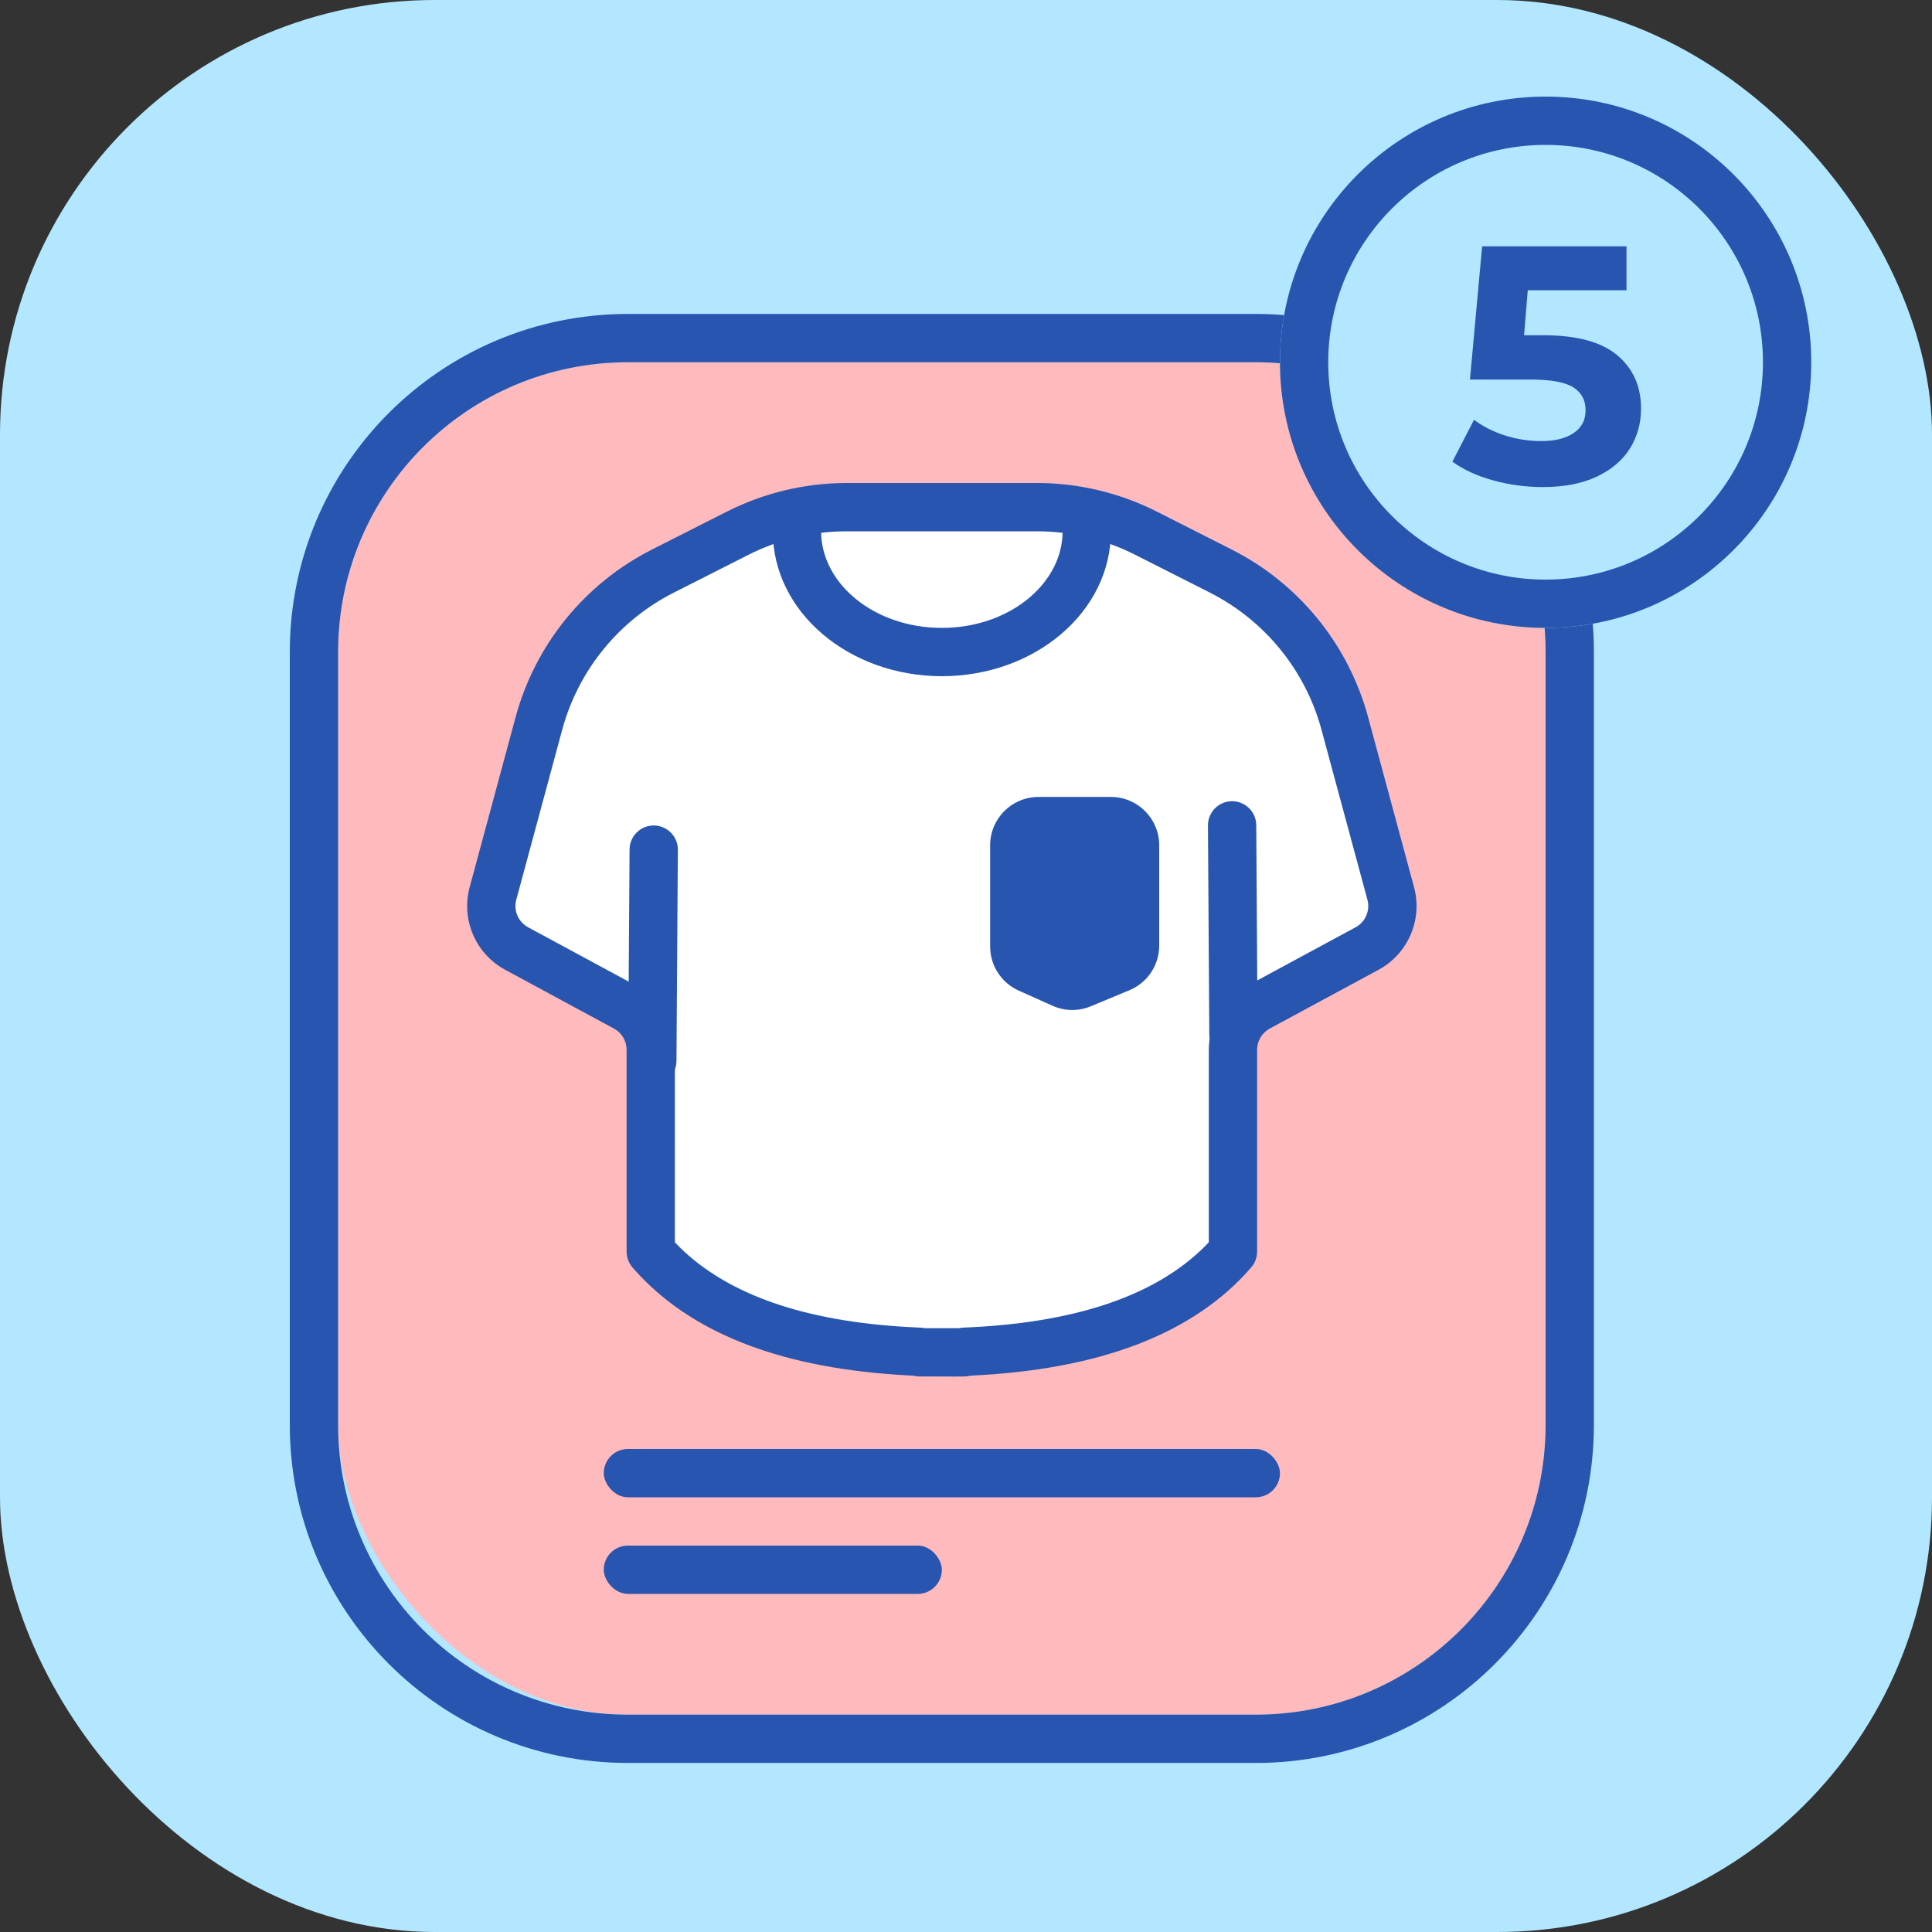 <svg width="80" height="80" viewBox="0 0 80 80" fill="none" xmlns="http://www.w3.org/2000/svg">
<rect x="0" y="0" width="80" height="80" fill="#333333" stroke="none"/>
<rect width="80" height="80" rx="18" fill="#B3E7FF"/>
<rect x="14" y="15" width="50" height="56" rx="12" fill="#FFBABD"/>
<path fill-rule="evenodd" clip-rule="evenodd" d="M26 13H52C59.732 13 66 19.268 66 27V59C66 66.732 59.732 73 52 73H26C18.268 73 12 66.732 12 59V27C12 19.268 18.268 13 26 13ZM64 27C64 20.373 58.627 15 52 15H26C19.373 15 14 20.373 14 27V59C14 65.627 19.373 71 26 71H52C58.627 71 64 65.627 64 59V27Z" fill="#2855AF"/>
<rect x="25" y="64" width="14" height="2" rx="1" fill="#2855AF"/>
<rect x="25" y="60" width="28" height="2" rx="1" fill="#2855AF"/>
<path fill-rule="evenodd" clip-rule="evenodd" d="M42.937 21C44.507 21 46.055 21.37 47.455 22.079L50.551 23.647C53.08 24.928 54.947 27.223 55.686 29.96L57.587 36.995C57.829 37.891 57.423 38.836 56.607 39.277L52.103 41.71C51.457 42.059 51.054 42.735 51.054 43.469V51.827C48.841 54.385 45.131 55.767 39.922 55.973L39.922 55.998C39.61 56.001 39.303 56.001 39 55.997C38.697 55.993 38.39 56.001 38.078 55.998L38.078 55.973C32.922 55.769 29.233 54.413 27.013 51.903L26.946 51.827V43.469C26.946 42.735 26.543 42.059 25.896 41.71L21.393 39.277C20.577 38.836 20.171 37.891 20.413 36.995L22.314 29.96C23.053 27.223 24.92 24.928 27.449 23.647L30.545 22.079C31.945 21.37 33.493 21 35.063 21H42.937Z" fill="white"/>
<path fill-rule="evenodd" clip-rule="evenodd" d="M35.063 20H42.937C44.664 20 46.366 20.407 47.907 21.187L51.002 22.755C53.785 24.164 55.838 26.688 56.651 29.699L58.552 36.735C58.915 38.078 58.307 39.495 57.082 40.157L52.579 42.59C52.256 42.764 52.054 43.102 52.054 43.469V51.827C52.054 52.067 51.968 52.299 51.81 52.481C49.423 55.241 45.527 56.717 40.178 56.963L40.159 56.969L40.048 56.989L39.933 56.997C39.613 57.001 39.298 57.001 38.987 56.997L38.067 56.997C37.989 56.996 37.913 56.987 37.841 56.969L37.816 56.962L37.551 56.949C32.557 56.678 28.854 55.314 26.485 52.808L26.26 52.562L26.193 52.485C26.034 52.303 25.946 52.069 25.946 51.827V43.469C25.946 43.102 25.744 42.764 25.421 42.59L20.918 40.157C19.693 39.495 19.085 38.078 19.448 36.735L21.349 29.699C22.162 26.688 24.215 24.164 26.997 22.755L30.093 21.187C31.634 20.407 33.336 20 35.063 20ZM42.937 22H35.063C33.65 22 32.257 22.333 30.997 22.971L27.901 24.539C25.625 25.692 23.945 27.757 23.279 30.22L21.378 37.256C21.257 37.704 21.46 38.176 21.868 38.397L26.372 40.83C27.341 41.354 27.946 42.367 27.946 43.469L27.945 51.441L28.156 51.656C30.142 53.603 33.297 54.716 37.662 54.953L38.174 54.978L38.23 54.985L38.296 54.998H39.704L39.77 54.984L39.882 54.974C44.529 54.79 47.854 53.649 49.905 51.596L50.054 51.44L50.054 43.469C50.054 42.432 50.59 41.474 51.461 40.928L51.628 40.83L56.132 38.397C56.54 38.176 56.743 37.704 56.622 37.256L54.721 30.22C54.055 27.757 52.375 25.692 50.099 24.539L47.003 22.971C45.743 22.333 44.35 22 42.937 22Z" fill="#2855AF"/>
<path d="M27.075 34.182C27.588 34.185 28.008 34.574 28.063 35.072L28.069 35.188L28.011 43.934C28.007 44.486 27.557 44.931 27.004 44.927C26.491 44.924 26.071 44.535 26.017 44.037L26.011 43.921L26.069 35.175C26.072 34.623 26.523 34.178 27.075 34.182Z" fill="#2855AF"/>
<path d="M51.012 33.176C51.525 33.173 51.95 33.557 52.011 34.054L52.019 34.17L52.074 42.819C52.078 43.372 51.633 43.822 51.08 43.826C50.568 43.829 50.142 43.446 50.081 42.949L50.074 42.832L50.019 34.183C50.015 33.631 50.46 33.18 51.012 33.176Z" fill="#2855AF"/>
<path d="M45 21C45.552 21 46 21.448 46 22C46 25.358 42.83 28 39 28C35.17 28 32 25.358 32 22C32 21.448 32.448 21 33 21C33.552 21 34 21.448 34 22C34 24.165 36.202 26 39 26C41.718 26 43.874 24.268 43.995 22.185L44 22C44 21.448 44.448 21 45 21Z" fill="#2855AF"/>
<path fill-rule="evenodd" clip-rule="evenodd" d="M41 35C41 33.895 41.895 33 43 33H46C47.105 33 48 33.895 48 35V39.156C48 39.963 47.515 40.691 46.769 41.002L45.171 41.667C44.662 41.88 44.088 41.872 43.584 41.647L42.182 41.018C41.463 40.696 41 39.981 41 39.193V35Z" fill="#2855AF"/>
<circle cx="64" cy="15" r="11" fill="#B3E7FF"/>
<path fill-rule="evenodd" clip-rule="evenodd" d="M75 15C75 8.925 70.075 4 64 4C57.925 4 53 8.925 53 15C53 21.075 57.925 26 64 26C70.075 26 75 21.075 75 15ZM55 15C55 10.029 59.029 6 64 6C68.971 6 73 10.029 73 15C73 19.971 68.971 24 64 24C59.029 24 55 19.971 55 15Z" fill="#2855AF"/>
<path d="M63.878 20.168C64.774 20.168 65.528 20.021 66.139 19.727C66.75 19.433 67.205 19.041 67.504 18.551C67.803 18.061 67.952 17.517 67.952 16.92C67.952 15.996 67.623 15.259 66.965 14.708C66.307 14.157 65.287 13.882 63.906 13.882V13.882H63.108L63.262 12.02H67.35V10.2H61.372L60.868 15.716H63.374C64.214 15.716 64.804 15.823 65.145 16.038C65.486 16.253 65.656 16.57 65.656 16.99C65.656 17.391 65.493 17.704 65.166 17.928C64.839 18.152 64.391 18.264 63.822 18.264C63.309 18.264 62.809 18.187 62.324 18.033C61.839 17.879 61.409 17.662 61.036 17.382V17.382L60.14 19.118C60.607 19.454 61.174 19.713 61.841 19.895C62.508 20.077 63.187 20.168 63.878 20.168Z" fill="#2855AF"/>
</svg>
